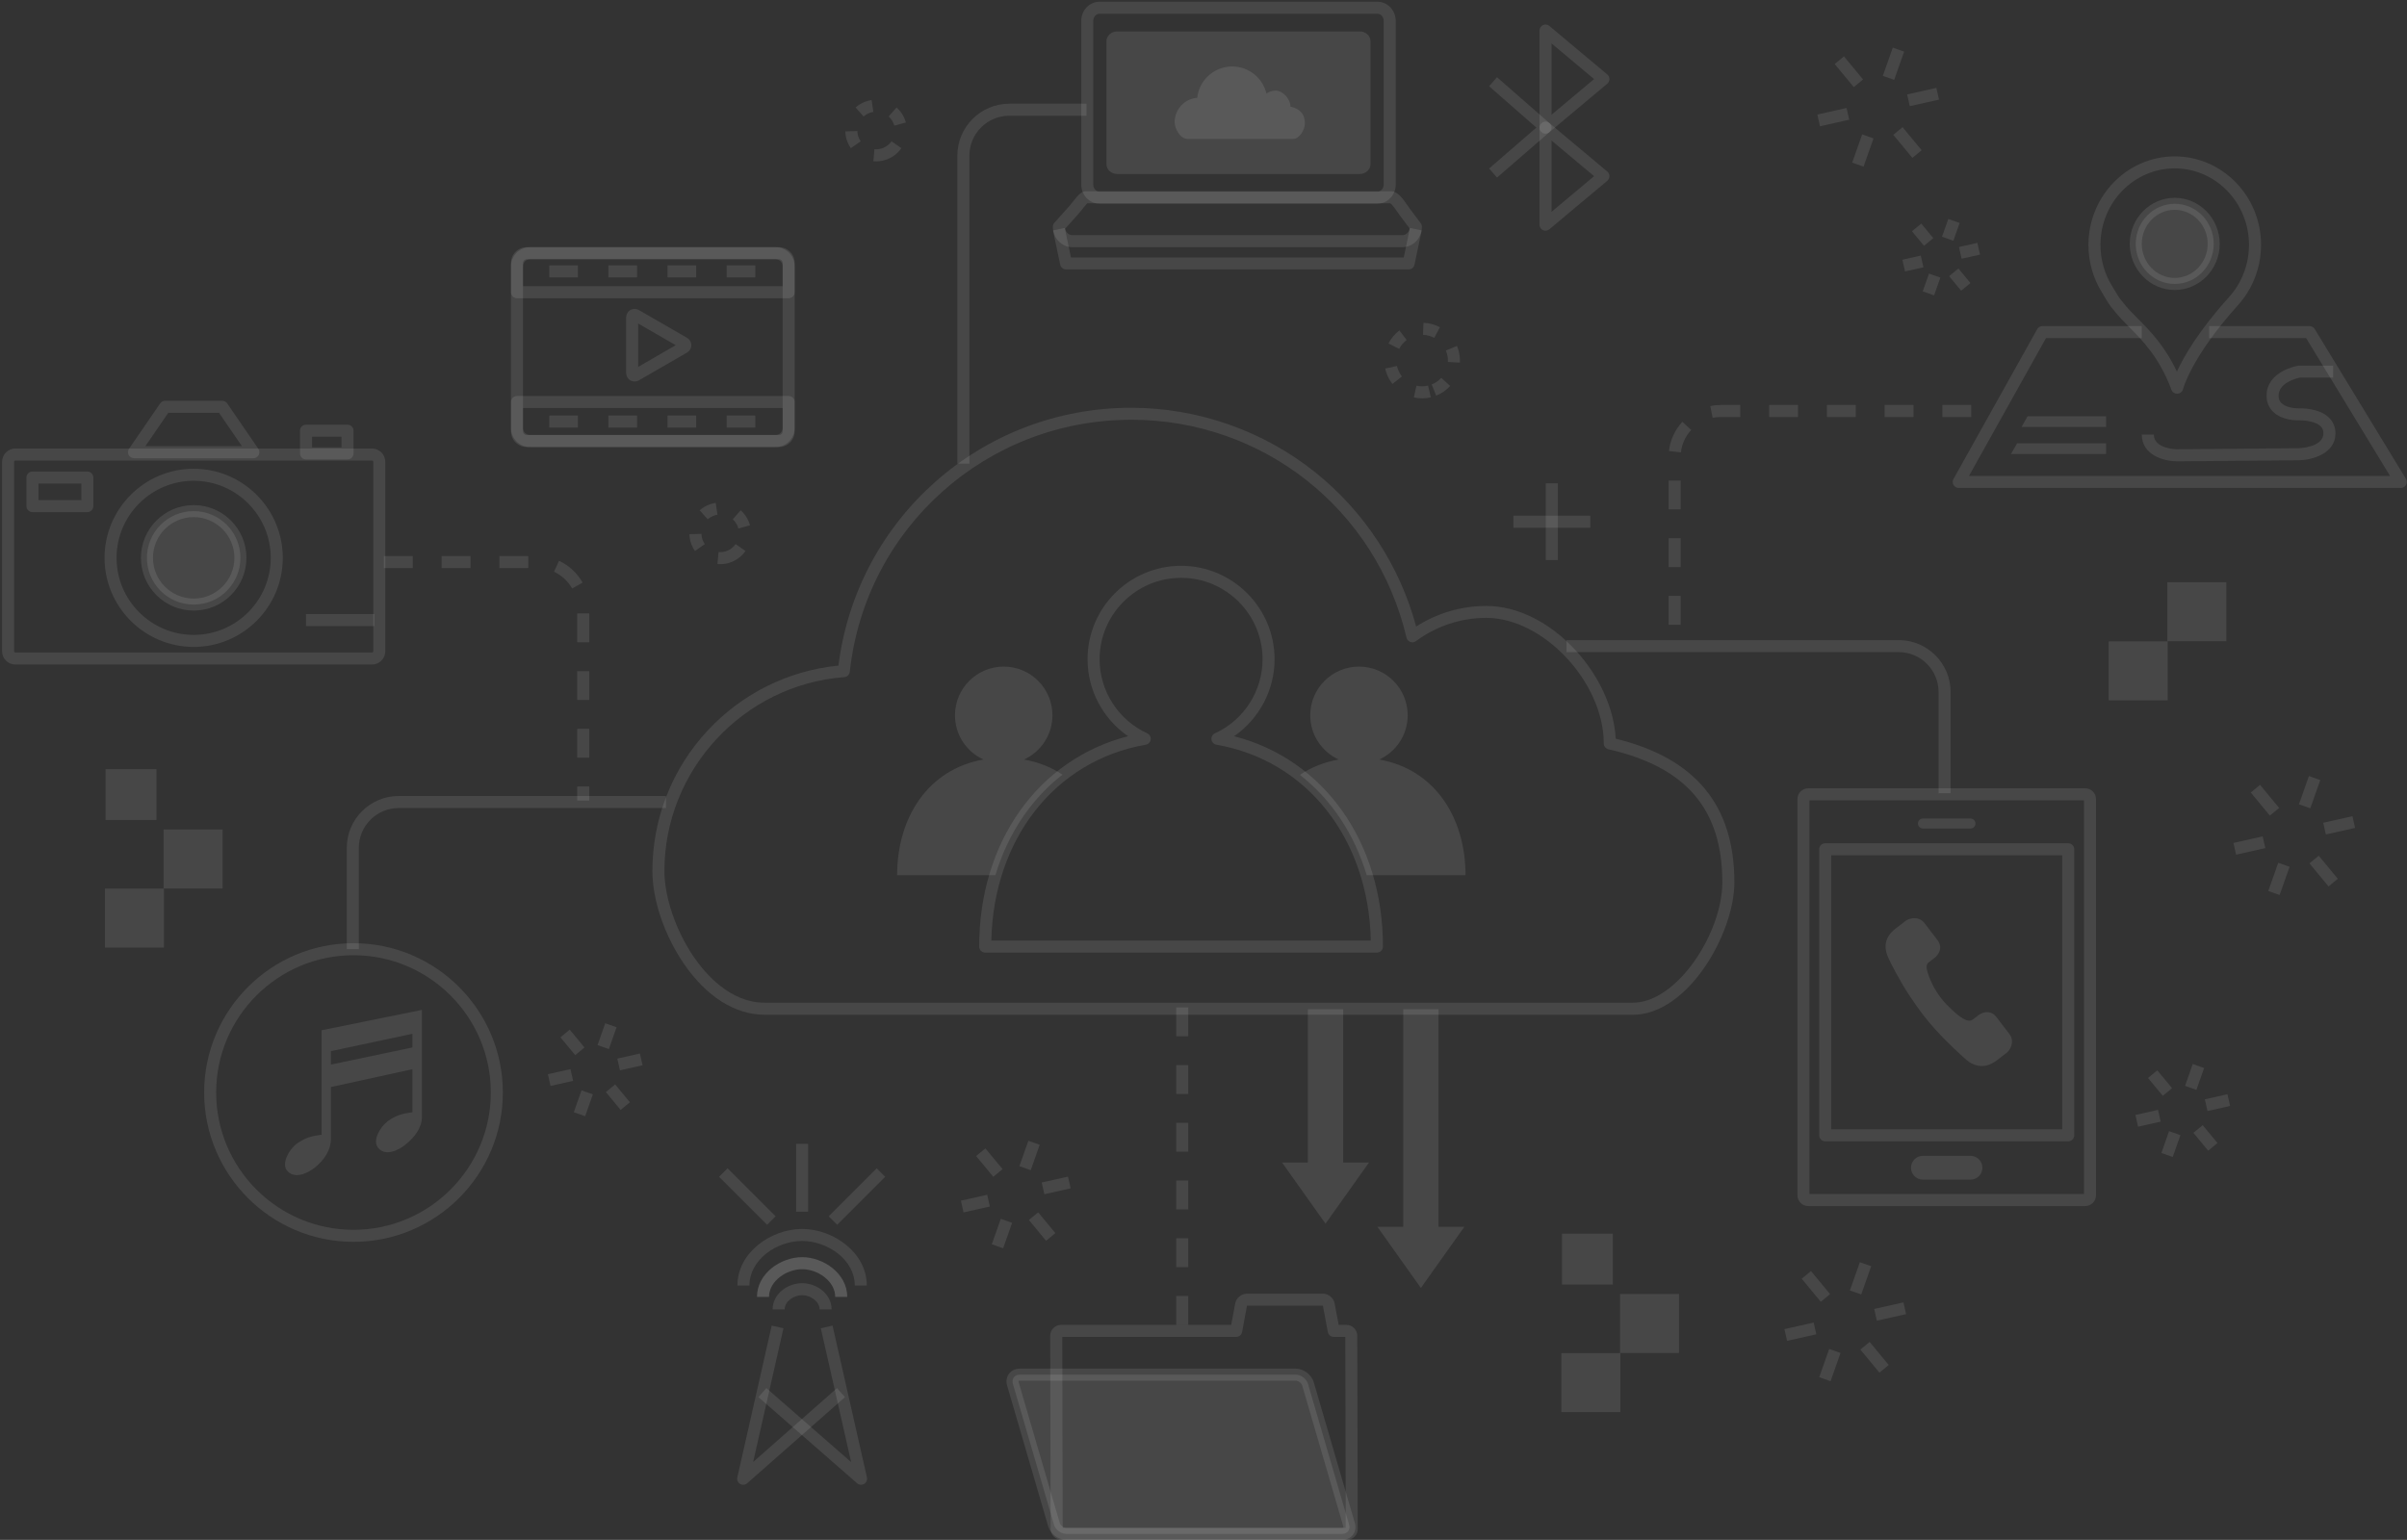<svg xmlns="http://www.w3.org/2000/svg" width="911" height="583" viewBox="0 0 911 583" fill="none"><rect x="0" y="0" width="911" height="583" fill="#333333" stroke="none"/><path d="M636.097 236.549H631.545V225.624H636.097V236.549ZM636.097 214.699H631.545V203.774H636.097V214.699ZM636.097 192.849H631.545V181.924H636.097V192.849ZM636.197 171.263L631.672 170.744C632.146 166.61 633.894 162.787 636.734 159.7L640.085 162.778C637.9 165.154 636.552 168.085 636.188 171.263H636.197ZM648.215 158.18L647.313 153.719C648.588 153.464 649.89 153.327 651.192 153.327H658.666V157.88H651.192C650.19 157.88 649.189 157.98 648.215 158.18ZM746.067 157.88H735.142V153.327H746.067V157.88ZM724.217 157.88H713.292V153.327H724.217V157.88ZM702.367 157.88H691.442V153.327H702.367V157.88ZM680.516 157.88H669.591V153.327H680.516V157.88Z" fill="white" fill-opacity="0.1"></path><path d="M272.585 213.588C272.239 213.588 271.893 213.57 271.547 213.543L271.957 209.009C273.058 209.109 274.178 208.945 275.225 208.526C276.518 208.007 277.629 207.133 278.421 205.995L282.153 208.599C280.851 210.474 279.04 211.913 276.909 212.76C275.525 213.315 274.069 213.597 272.585 213.597V213.588ZM263.016 208.599C262.506 207.871 262.079 207.079 261.751 206.241C261.241 204.957 260.959 203.619 260.922 202.244L265.474 202.117C265.502 202.945 265.666 203.774 265.984 204.557C266.185 205.067 266.449 205.549 266.758 205.995L263.025 208.599H263.016ZM279.458 200.068C279.386 199.804 279.295 199.531 279.194 199.276C278.776 198.238 278.147 197.337 277.319 196.6L280.342 193.195C281.707 194.406 282.745 195.89 283.428 197.592C283.601 198.02 283.737 198.448 283.856 198.885L279.458 200.068ZM267.851 196.6L264.819 193.204C265.829 192.302 266.986 191.592 268.251 191.083C269.098 190.746 269.99 190.509 270.882 190.372L271.547 194.879C271.001 194.961 270.454 195.107 269.935 195.316C269.162 195.626 268.461 196.063 267.841 196.609L267.851 196.6Z" fill="white" fill-opacity="0.1"></path><path d="M331.589 61.084C331.243 61.084 330.897 61.066 330.551 61.038L330.961 56.504C332.062 56.604 333.182 56.441 334.229 56.022C335.522 55.503 336.633 54.629 337.425 53.491L341.158 56.095C339.856 57.97 338.044 59.408 335.914 60.255C334.53 60.811 333.073 61.093 331.589 61.093V61.084ZM322.021 56.095C321.511 55.366 321.083 54.574 320.755 53.737C320.245 52.453 319.963 51.115 319.927 49.74L324.479 49.612C324.506 50.441 324.67 51.269 324.989 52.052C325.189 52.562 325.453 53.045 325.762 53.491L322.03 56.095H322.021ZM338.463 47.564C338.39 47.3 338.299 47.027 338.199 46.772C337.78 45.734 337.152 44.833 336.323 44.095L339.346 40.69C340.711 41.901 341.749 43.385 342.432 45.088C342.605 45.516 342.742 45.943 342.86 46.38L338.463 47.564ZM326.855 44.095L323.823 40.699C324.834 39.798 325.99 39.088 327.255 38.578C328.102 38.241 328.994 38.005 329.887 37.868L330.551 42.375C330.005 42.456 329.459 42.602 328.94 42.812C328.166 43.121 327.465 43.558 326.846 44.104L326.855 44.095Z" fill="white" fill-opacity="0.1"></path><path d="M538.263 150.806C537.198 150.806 536.142 150.687 535.104 150.45L536.115 146.008C537.553 146.335 539.065 146.326 540.494 145.989L541.541 150.423C540.467 150.678 539.365 150.806 538.254 150.806H538.263ZM543.562 149.786L541.878 145.562C543.271 145.006 544.482 144.159 545.483 143.058L548.861 146.117C547.395 147.737 545.611 148.976 543.571 149.786H543.562ZM527.02 145.352C526.182 144.278 525.49 143.094 524.98 141.82C524.68 141.082 524.452 140.308 524.279 139.525L528.731 138.56C528.85 139.098 529.004 139.616 529.214 140.126C529.56 141 530.033 141.811 530.598 142.539L527.02 145.352ZM552.53 137.295L547.987 137.04C547.996 136.867 548.005 136.685 548.005 136.512C548.005 135.274 547.768 134.063 547.304 132.907L547.222 132.715L551.428 130.967L551.528 131.213C552.211 132.916 552.548 134.7 552.548 136.512C552.548 136.776 552.548 137.04 552.53 137.304V137.295ZM529.569 132.096L525.508 130.039C526.492 128.109 527.921 126.397 529.642 125.095L532.382 128.728C531.208 129.611 530.234 130.776 529.569 132.096ZM542.834 127.908C541.532 127.217 540.066 126.816 538.591 126.77L538.755 122.218C540.913 122.291 543.061 122.874 544.973 123.894L542.834 127.908Z" fill="white" fill-opacity="0.1"></path><path d="M823.99 149.067C823.043 149.067 822.187 148.484 821.859 147.592C817.307 135.347 810.88 128.874 805.717 123.675C803.56 121.499 801.52 119.442 799.882 117.247C798.571 115.855 797.451 113.952 796.458 112.258C796.149 111.73 795.848 111.22 795.566 110.756C792.207 105.367 790.431 99.139 790.431 92.73C790.431 74.248 805.08 59.208 823.097 59.208C841.115 59.208 855.763 74.248 855.763 92.73C855.763 99.139 853.988 105.367 850.628 110.756C849.618 112.386 848.462 113.924 847.214 115.336C829.47 134.937 826.247 147.218 826.22 147.337C825.974 148.302 825.128 149.003 824.135 149.058C824.09 149.058 824.053 149.058 824.008 149.058L823.99 149.067ZM823.088 63.751C807.584 63.751 794.974 76.752 794.974 92.721C794.974 98.274 796.513 103.673 799.417 108.334C799.727 108.826 800.045 109.372 800.373 109.937C801.265 111.457 802.267 113.169 803.25 114.17C803.323 114.243 803.387 114.325 803.451 114.407C804.907 116.383 806.783 118.267 808.949 120.452C813.638 125.168 819.301 130.876 823.908 140.682C826.539 134.973 832.183 125.141 843.818 112.286C844.884 111.084 845.885 109.755 846.759 108.344C849.663 103.673 851.202 98.274 851.202 92.721C851.202 76.743 838.593 63.751 823.088 63.751Z" fill="white" fill-opacity="0.1"></path><path d="M837.837 92.329C837.837 100.705 831.237 107.497 823.088 107.497C814.94 107.497 808.339 100.705 808.339 92.329C808.339 83.953 814.94 77.162 823.088 77.162C831.237 77.162 837.837 83.953 837.837 92.329Z" fill="white" fill-opacity="0.1"></path><path d="M823.088 109.782C813.702 109.782 806.063 101.952 806.063 92.338C806.063 82.724 813.702 74.895 823.088 74.895C832.475 74.895 840.113 82.724 840.113 92.338C840.113 101.952 832.475 109.782 823.088 109.782ZM823.088 79.438C816.205 79.438 810.615 85.219 810.615 92.329C810.615 99.44 816.215 105.221 823.088 105.221C829.962 105.221 835.561 99.44 835.561 92.329C835.561 85.219 829.962 79.438 823.088 79.438Z" fill="white" fill-opacity="0.1"></path><path d="M823.789 174.649C819.21 174.604 810.625 172.428 810.625 164.507H815.177C815.177 169.943 823.707 170.088 823.789 170.097L870.175 169.688C870.23 169.688 879.37 169.36 879.37 164.052C879.37 162.932 879.024 162.077 878.287 161.366C876.229 159.382 871.705 159.09 870.284 159.145C869.638 159.172 863.848 159.291 860.361 155.931C858.722 154.356 857.857 152.244 857.857 149.813C857.857 140.545 869.338 138.533 869.82 138.451C869.948 138.433 870.066 138.424 870.193 138.424H883.039V142.976H870.412C869.274 143.213 862.409 144.833 862.409 149.822C862.409 151.024 862.755 151.925 863.511 152.654C865.286 154.374 868.882 154.648 870.12 154.602C870.876 154.575 877.641 154.429 881.446 158.089C883.067 159.655 883.922 161.712 883.922 164.061C883.922 171.845 874.982 174.121 870.257 174.249L823.789 174.659V174.649Z" fill="white" fill-opacity="0.1"></path><path d="M908.649 184.737H741.342C740.531 184.737 739.785 184.309 739.375 183.617C738.965 182.925 738.956 182.06 739.348 181.359L771.03 124.631C771.431 123.912 772.196 123.466 773.015 123.466H810.615V128.018H774.353L745.211 180.194H904.589L872.833 128.018H836.089V123.466H874.117C874.909 123.466 875.647 123.884 876.066 124.558L910.598 181.286C911.026 181.987 911.044 182.871 910.634 183.581C910.234 184.3 909.469 184.746 908.649 184.746V184.737Z" fill="white" fill-opacity="0.1"></path><path d="M797.105 171.9H761.134L763.41 167.839H797.105V171.9Z" fill="white" fill-opacity="0.1"></path><path d="M797.105 161.658H765.122L767.398 157.588H797.105V161.658Z" fill="white" fill-opacity="0.1"></path><path d="M738.264 300.324H733.712V261.986C733.712 253.665 726.939 246.891 718.618 246.891H592.889V242.339H718.618C729.452 242.339 738.264 251.152 738.264 261.986V300.324Z" fill="white" fill-opacity="0.1"></path><path d="M223.022 303.091H218.469V297.775H223.022V303.091ZM223.022 286.85H218.469V275.924H223.022V286.85ZM223.022 264.999H218.469V254.074H223.022V264.999ZM223.022 243.149H218.469V232.224H223.022V243.149ZM216.539 222.802C214.983 220.043 212.543 217.785 209.675 216.456L211.587 212.323C215.319 214.052 218.488 216.975 220.509 220.562L216.539 222.802ZM199.933 215.072H189.008V210.52H199.933V215.072ZM178.083 215.072H167.158V210.52H178.083V215.072ZM156.233 215.072H145.308V210.52H156.233V215.072Z" fill="white" fill-opacity="0.1"></path><path d="M135.803 359.346H131.251V321.009C131.251 310.175 140.064 301.362 150.898 301.362H252.046V305.914H150.898C142.577 305.914 135.803 312.687 135.803 321.009V359.346Z" fill="white" fill-opacity="0.1"></path><path d="M366.895 175.542H362.343V58.917C362.343 48.083 371.156 39.27 381.99 39.27H411.223V43.822H381.99C373.669 43.822 366.895 50.596 366.895 58.917V175.542Z" fill="white" fill-opacity="0.1"></path><path d="M449.725 501.572H445.173V490.647H449.725V501.572ZM449.725 479.722H445.173V468.797H449.725V479.722ZM449.725 457.872H445.173V446.947H449.725V457.872ZM449.725 436.022H445.173V425.097H449.725V436.022ZM449.725 414.172H445.173V403.247H449.725V414.172ZM449.725 392.322H445.173V381.397H449.725V392.322Z" fill="white" fill-opacity="0.1"></path><path d="M820.43 242.822H798.097V265.154H820.43V242.822Z" fill="white" fill-opacity="0.1"></path><path d="M842.626 220.434H820.293V242.767H842.626V220.434Z" fill="white" fill-opacity="0.1"></path><path d="M584.941 50.596C584.613 50.596 584.285 50.523 583.976 50.386C583.174 50.013 582.665 49.212 582.665 48.32V11.566C582.665 10.683 583.174 9.882 583.976 9.499C584.777 9.126 585.724 9.253 586.397 9.818L608.329 28.19C608.848 28.627 609.14 29.265 609.14 29.938C609.14 30.612 608.839 31.249 608.329 31.686L586.397 50.059C585.979 50.404 585.46 50.587 584.932 50.587L584.941 50.596ZM587.217 43.44L603.331 29.938L587.217 16.437V43.44Z" fill="white" fill-opacity="0.1"></path><path d="M584.941 87.349C584.613 87.349 584.285 87.276 583.976 87.14C583.174 86.767 582.665 85.966 582.665 85.073V48.32C582.665 47.437 583.174 46.635 583.976 46.253C584.777 45.88 585.724 46.007 586.397 46.572L608.329 64.944C608.848 65.372 609.14 66.018 609.14 66.692C609.14 67.366 608.839 68.003 608.329 68.44L586.397 86.812C585.979 87.158 585.46 87.34 584.932 87.34L584.941 87.349ZM587.217 53.2V80.203L603.331 66.701L587.217 53.2Z" fill="white" fill-opacity="0.1"></path><path d="M566.578 67.229L563.6 63.788L581.481 48.31L563.591 32.651L566.587 29.228L586.443 46.608C586.935 47.045 587.226 47.664 587.217 48.329C587.217 48.984 586.925 49.612 586.434 50.04L566.578 67.229Z" fill="white" fill-opacity="0.1"></path><path d="M509.758 583H401.782C399.506 583 397.649 581.152 397.649 578.876L397.476 505.733C397.476 504.631 397.904 503.593 398.678 502.81C399.461 502.027 400.499 501.59 401.6 501.59H465.976L467.506 493.46C467.897 491.394 469.845 489.782 471.939 489.782H500.699C502.803 489.782 504.751 491.403 505.133 493.469L506.663 501.599H509.567C511.843 501.599 513.7 503.448 513.7 505.724L513.873 578.867C513.873 579.968 513.445 581.006 512.662 581.789C511.879 582.572 510.842 583 509.74 583H509.758ZM402.201 578.448H509.339L509.176 506.142H504.796C503.704 506.142 502.766 505.359 502.557 504.285L500.681 494.298L471.958 494.325L470.119 504.285C469.918 505.359 468.98 506.142 467.879 506.142H402.046L402.21 578.448H402.201Z" fill="white" fill-opacity="0.1"></path><path d="M403.576 580.724C401.573 580.724 399.479 579.149 398.915 577.228L383.365 523.932C382.8 522.011 383.984 520.436 385.987 520.436H490.394C492.397 520.436 494.49 522.011 495.055 523.932L510.605 577.228C511.169 579.149 509.986 580.724 507.983 580.724H403.576Z" fill="white" fill-opacity="0.1"></path><path d="M507.974 583H403.567C400.572 583 397.558 580.742 396.72 577.865L381.171 524.569C380.697 522.958 380.961 521.328 381.881 520.099C382.8 518.87 384.293 518.16 385.978 518.16H490.384C493.38 518.16 496.393 520.418 497.231 523.295L512.781 576.591C513.254 578.202 512.99 579.832 512.071 581.061C511.151 582.29 509.658 583 507.974 583ZM385.978 522.712C385.714 522.712 385.559 522.785 385.522 522.83C385.486 522.876 385.459 523.04 385.541 523.295L401.091 576.591C401.373 577.547 402.574 578.448 403.567 578.448H507.974C508.238 578.448 508.393 578.375 508.429 578.33C508.465 578.284 508.493 578.12 508.411 577.865L492.861 524.569C492.579 523.613 491.377 522.712 490.384 522.712H385.978Z" fill="white" fill-opacity="0.1"></path><path d="M517.278 331.36H554.669C554.669 309.41 542.907 291.192 522.003 287.56C528.358 284.655 532.783 278.255 532.783 270.808C532.783 260.62 524.525 252.372 514.347 252.372C504.168 252.372 495.902 260.62 495.902 270.808C495.902 278.255 500.326 284.655 506.681 287.56C501.118 288.525 496.211 290.537 491.996 293.368C504.004 302.727 512.662 315.947 517.287 331.369L517.278 331.36Z" fill="white" fill-opacity="0.1"></path><path d="M402.128 293.286C397.94 290.5 393.07 288.516 387.553 287.56C393.907 284.655 398.323 278.255 398.323 270.808C398.323 260.62 390.074 252.372 379.887 252.372C369.699 252.372 361.442 260.62 361.442 270.808C361.442 278.255 365.857 284.655 372.221 287.56C351.318 291.192 339.546 309.419 339.546 331.36H376.737C381.371 315.901 390.065 302.654 402.119 293.286H402.128Z" fill="white" fill-opacity="0.1"></path><path d="M521.138 360.648H372.877C371.62 360.648 370.601 359.629 370.601 358.372C370.601 318.705 392.997 287.46 426.946 278.729C417.478 272.192 411.615 261.321 411.615 249.604C411.615 230.094 427.493 214.216 447.003 214.216C466.513 214.216 482.4 230.094 482.4 249.604C482.4 261.321 476.537 272.192 467.078 278.729C501.018 287.46 523.414 318.705 523.414 358.372C523.414 359.629 522.395 360.648 521.138 360.648ZM375.18 356.096H518.835C517.952 317.567 494.691 287.906 460.386 281.942C459.403 281.769 458.647 280.977 458.52 279.994C458.392 279.002 458.92 278.046 459.831 277.636C470.783 272.62 477.857 261.622 477.857 249.604C477.857 232.598 464.019 218.768 447.012 218.768C430.005 218.768 416.176 232.598 416.176 249.604C416.176 261.613 423.25 272.62 434.202 277.636C435.113 278.055 435.641 279.011 435.513 279.994C435.386 280.986 434.63 281.769 433.647 281.942C399.342 287.906 376.072 317.567 375.189 356.096H375.18Z" fill="white" fill-opacity="0.1"></path><path d="M698.888 40.878L687.829 43.362L688.826 47.803L699.886 45.319L698.888 40.878Z" fill="white" fill-opacity="0.1"></path><path d="M732.877 33.269L721.818 35.753L722.816 40.195L733.875 37.711L732.877 33.269Z" fill="white" fill-opacity="0.1"></path><path d="M716.386 18.032L712.613 28.721L716.906 30.236L720.678 19.547L716.386 18.032Z" fill="white" fill-opacity="0.1"></path><path d="M704.79 50.882L701.017 61.57L705.31 63.085L709.082 52.397L704.79 50.882Z" fill="white" fill-opacity="0.1"></path><path d="M720.081 48.145L716.574 51.047L723.799 59.781L727.307 56.879L720.081 48.145Z" fill="white" fill-opacity="0.1"></path><path d="M697.9 21.345L694.393 24.246L701.617 32.98L705.125 30.078L697.9 21.345Z" fill="white" fill-opacity="0.1"></path><path d="M856.374 316.65L845.315 319.134L846.313 323.576L857.372 321.091L856.374 316.65Z" fill="white" fill-opacity="0.1"></path><path d="M890.352 309.005L879.293 311.489L880.291 315.931L891.35 313.446L890.352 309.005Z" fill="white" fill-opacity="0.1"></path><path d="M873.881 293.813L870.109 304.501L874.401 306.016L878.174 295.328L873.881 293.813Z" fill="white" fill-opacity="0.1"></path><path d="M862.267 326.644L858.495 337.333L862.787 338.848L866.56 328.159L862.267 326.644Z" fill="white" fill-opacity="0.1"></path><path d="M877.589 323.97L874.082 326.872L881.307 335.606L884.814 332.704L877.589 323.97Z" fill="white" fill-opacity="0.1"></path><path d="M855.382 297.148L851.875 300.05L859.1 308.783L862.607 305.882L855.382 297.148Z" fill="white" fill-opacity="0.1"></path><path d="M686.433 500.715L675.373 503.199L676.371 507.641L687.43 505.157L686.433 500.715Z" fill="white" fill-opacity="0.1"></path><path d="M720.413 493.079L709.354 495.563L710.351 500.005L721.41 497.521L720.413 493.079Z" fill="white" fill-opacity="0.1"></path><path d="M703.918 477.87L700.145 488.558L704.438 490.073L708.21 479.385L703.918 477.87Z" fill="white" fill-opacity="0.1"></path><path d="M692.313 510.719L688.54 521.408L692.833 522.923L696.605 512.234L692.313 510.719Z" fill="white" fill-opacity="0.1"></path><path d="M707.618 508.045L704.111 510.947L711.336 519.68L714.843 516.779L707.618 508.045Z" fill="white" fill-opacity="0.1"></path><path d="M685.419 481.217L681.911 484.119L689.136 492.852L692.644 489.951L685.419 481.217Z" fill="white" fill-opacity="0.1"></path><path d="M726.979 96.76L720.015 98.324L721.013 102.766L727.977 101.201L726.979 96.76Z" fill="white" fill-opacity="0.1"></path><path d="M748.391 91.947L741.427 93.512L742.425 97.953L749.389 96.389L748.391 91.947Z" fill="white" fill-opacity="0.1"></path><path d="M737.39 82.896L735.015 89.627L739.307 91.142L741.683 84.411L737.39 82.896Z" fill="white" fill-opacity="0.1"></path><path d="M730.089 103.584L727.713 110.314L732.005 111.83L734.382 105.1L730.089 103.584Z" fill="white" fill-opacity="0.1"></path><path d="M741.21 101.652L737.703 104.553L742.258 110.06L745.766 107.158L741.21 101.652Z" fill="white" fill-opacity="0.1"></path><path d="M727.153 84.653L723.646 87.556L728.198 93.054L731.704 90.151L727.153 84.653Z" fill="white" fill-opacity="0.1"></path><path d="M373.631 452.336L363.683 454.572L364.681 459.013L374.63 456.777L373.631 452.336Z" fill="white" fill-opacity="0.1"></path><path d="M404.216 445.457L394.267 447.693L395.266 452.135L405.214 449.898L404.216 445.457Z" fill="white" fill-opacity="0.1"></path><path d="M389.213 431.893L385.819 441.508L390.112 443.024L393.505 433.408L389.213 431.893Z" fill="white" fill-opacity="0.1"></path><path d="M378.775 461.448L375.378 471.072L379.671 472.587L383.067 462.963L378.775 461.448Z" fill="white" fill-opacity="0.1"></path><path d="M392.928 458.989L389.421 461.891L395.926 469.754L399.434 466.853L392.928 458.989Z" fill="white" fill-opacity="0.1"></path><path d="M372.949 434.773L369.442 437.675L375.949 445.538L379.456 442.635L372.949 434.773Z" fill="white" fill-opacity="0.1"></path><path d="M816.769 420.194L808.216 422.119L809.215 426.56L817.768 424.636L816.769 420.194Z" fill="white" fill-opacity="0.1"></path><path d="M843.045 414.271L834.492 416.195L835.491 420.636L844.045 418.712L843.045 414.271Z" fill="white" fill-opacity="0.1"></path><path d="M829.917 402.836L826.999 411.103L831.292 412.618L834.21 404.351L829.917 402.836Z" fill="white" fill-opacity="0.1"></path><path d="M820.954 428.258L818.039 436.516L822.331 438.032L825.246 429.773L820.954 428.258Z" fill="white" fill-opacity="0.1"></path><path d="M833.673 425.988L830.166 428.891L835.755 435.645L839.262 432.743L833.673 425.988Z" fill="white" fill-opacity="0.1"></path><path d="M816.489 405.218L812.982 408.12L818.572 414.874L822.079 411.972L816.489 405.218Z" fill="white" fill-opacity="0.1"></path><path d="M215.919 404.763L207.365 406.686L208.363 411.127L216.917 409.204L215.919 404.763Z" fill="white" fill-opacity="0.1"></path><path d="M242.191 398.858L233.638 400.782L234.637 405.223L243.191 403.299L242.191 398.858Z" fill="white" fill-opacity="0.1"></path><path d="M229.069 387.401L226.151 395.669L230.444 397.184L233.362 388.917L229.069 387.401Z" fill="white" fill-opacity="0.1"></path><path d="M220.094 412.812L217.176 421.08L221.469 422.595L224.387 414.327L220.094 412.812Z" fill="white" fill-opacity="0.1"></path><path d="M232.817 410.554L229.31 413.457L234.9 420.211L238.407 417.309L232.817 410.554Z" fill="white" fill-opacity="0.1"></path><path d="M215.625 389.82L212.118 392.722L217.708 399.477L221.214 396.574L215.625 389.82Z" fill="white" fill-opacity="0.1"></path><path d="M133.791 470.153C102.619 470.153 77.263 444.789 77.263 413.625C77.263 382.462 102.619 357.098 133.791 357.098C164.964 357.098 190.319 382.453 190.319 413.625C190.319 444.798 164.964 470.153 133.791 470.153ZM133.791 361.65C105.131 361.65 81.815 384.965 81.815 413.625C81.815 442.285 105.131 465.601 133.791 465.601C162.451 465.601 185.767 442.285 185.767 413.625C185.767 384.965 162.451 361.65 133.791 361.65Z" fill="white" fill-opacity="0.1"></path><path d="M159.693 422.775C159.693 426.899 157.062 430.405 153.638 433.209C150.661 435.749 145.572 437.861 143.032 434.438C140.92 431.725 143.824 426.726 146.801 424.441C150.224 421.983 152.855 421.546 156.097 421.109V404.794L125.233 411.55V431.269C125.233 435.394 122.775 439.081 119.352 441.876C116.284 444.416 111.286 446.528 108.573 443.105C106.552 440.483 109.274 435.212 112.424 432.926C115.838 430.477 118.56 430.031 121.719 429.603V390.055L159.684 382.334V422.757L159.693 422.775ZM156.097 396.564V391.384L125.233 397.957V403.046L156.097 396.564Z" fill="white" fill-opacity="0.1"></path><path d="M294.854 169.242H199.314C196.055 169.242 193.396 166.583 193.396 163.324V99.503C193.396 96.244 196.055 93.586 199.314 93.586H294.854C298.113 93.586 300.771 96.244 300.771 99.503V163.324C300.771 166.583 298.113 169.242 294.854 169.242ZM199.314 98.138C198.577 98.138 197.949 98.766 197.949 99.503V163.324C197.949 164.061 198.577 164.689 199.314 164.689H294.854C295.591 164.689 296.219 164.061 296.219 163.324V99.503C296.219 98.766 295.591 98.138 294.854 98.138H199.314Z" fill="white" fill-opacity="0.1"></path><path d="M240.119 144.424C238.326 144.424 236.969 142.958 236.969 141.028V120.352C236.969 118.413 238.326 116.956 240.119 116.956C240.747 116.956 241.357 117.129 241.958 117.475L259.866 127.808C261.004 128.464 261.651 129.52 261.651 130.694C261.651 131.869 260.995 132.916 259.866 133.571L241.958 143.914C241.366 144.26 240.747 144.433 240.119 144.433V144.424ZM241.521 122.473V138.906L255.751 130.685L241.521 122.473Z" fill="white" fill-opacity="0.1"></path><path d="M293.561 169.242H200.589C196.619 169.242 193.387 166.01 193.387 162.04V152.199C193.387 150.942 194.407 149.922 195.663 149.922H298.486C299.743 149.922 300.762 150.942 300.762 152.199V162.04C300.762 166.01 297.53 169.242 293.561 169.242ZM197.939 154.475V162.04C197.939 163.506 199.132 164.689 200.589 164.689H293.561C295.027 164.689 296.21 163.497 296.21 162.04V154.475H197.939Z" fill="white" fill-opacity="0.1"></path><path d="M298.495 112.905H195.673C194.416 112.905 193.396 111.885 193.396 110.629V100.787C193.396 96.818 196.628 93.586 200.598 93.586H293.57C297.539 93.586 300.771 96.818 300.771 100.787V110.629C300.771 111.885 299.752 112.905 298.495 112.905ZM197.949 108.353H296.219V100.787C296.219 99.321 295.027 98.138 293.57 98.138H200.598C199.141 98.138 197.949 99.33 197.949 100.787V108.353Z" fill="white" fill-opacity="0.1"></path><path d="M218.724 100.468H207.881V105.021H218.724V100.468Z" fill="white" fill-opacity="0.1"></path><path d="M241.112 100.468H230.268V105.021H241.112V100.468Z" fill="white" fill-opacity="0.1"></path><path d="M263.49 100.468H252.647V105.021H263.49V100.468Z" fill="white" fill-opacity="0.1"></path><path d="M285.877 100.468H275.034V105.021H285.877V100.468Z" fill="white" fill-opacity="0.1"></path><path d="M218.724 157.324H207.881V161.876H218.724V157.324Z" fill="white" fill-opacity="0.1"></path><path d="M241.112 157.324H230.268V161.876H241.112V157.324Z" fill="white" fill-opacity="0.1"></path><path d="M263.49 157.324H252.647V161.876H263.49V157.324Z" fill="white" fill-opacity="0.1"></path><path d="M285.877 157.324H275.034V161.876H285.877V157.324Z" fill="white" fill-opacity="0.1"></path><path d="M320.664 491.002H316.112C316.112 485.002 309.493 480.514 303.585 480.514C297.676 480.514 291.057 485.002 291.057 491.002H286.505C286.505 482.135 295.509 475.962 303.585 475.962C311.66 475.962 320.664 482.144 320.664 491.002Z" fill="white" fill-opacity="0.1"></path><path d="M320.664 491.002H316.112C316.112 485.002 309.493 480.514 303.585 480.514C297.676 480.514 291.057 485.002 291.057 491.002H286.505C286.505 482.135 295.509 475.962 303.585 475.962C311.66 475.962 320.664 482.144 320.664 491.002Z" fill="white" fill-opacity="0.1"></path><path d="M314.746 495.736H310.194C310.194 492.659 306.707 490.356 303.585 490.356C300.462 490.356 296.975 492.659 296.975 495.736H292.423C292.423 489.791 298.195 485.804 303.585 485.804C308.974 485.804 314.746 489.791 314.746 495.736Z" fill="white" fill-opacity="0.1"></path><path d="M328.066 486.696H323.514C323.514 476.754 313.007 469.826 303.585 469.826C294.162 469.826 283.655 476.754 283.655 486.696H279.103C279.103 474.068 292.004 465.274 303.585 465.274C315.165 465.274 328.066 474.068 328.066 486.696Z" fill="white" fill-opacity="0.1"></path><path d="M281.279 562.133C280.879 562.133 280.478 562.024 280.114 561.815C279.267 561.314 278.839 560.321 279.058 559.356L292.077 501.872L296.52 502.883L285.048 553.511L316.786 525.543L319.799 528.957L282.781 561.569C282.354 561.942 281.816 562.133 281.279 562.133Z" fill="white" fill-opacity="0.1"></path><path d="M325.899 562.133C325.362 562.133 324.825 561.942 324.406 561.569L287.06 528.957L290.056 525.525L322.139 553.548L310.659 502.874L315.101 501.863L328.12 559.347C328.339 560.312 327.911 561.305 327.064 561.805C326.7 562.024 326.3 562.124 325.899 562.124V562.133Z" fill="white" fill-opacity="0.1"></path><path d="M305.861 433.054H301.309V458.746H305.861V433.054Z" fill="white" fill-opacity="0.1"></path><path d="M275.377 442.312L272.158 445.531L290.325 463.698L293.544 460.479L275.377 442.312Z" fill="white" fill-opacity="0.1"></path><path d="M331.802 442.313L313.635 460.48L316.854 463.699L335.021 445.532L331.802 442.313Z" fill="white" fill-opacity="0.1"></path><path d="M789.202 456.606H684.386C682.128 456.606 680.289 454.767 680.289 452.51V302.545C680.289 300.287 682.128 298.448 684.386 298.448H789.202C791.46 298.448 793.299 300.287 793.299 302.545V452.51C793.299 454.767 791.46 456.606 789.202 456.606ZM684.841 452.054H788.747V303H684.841V452.054Z" fill="white" fill-opacity="0.1"></path><path d="M747.669 311.777C747.669 312.824 746.822 313.671 745.775 313.671H727.804C726.757 313.671 725.91 312.824 725.91 311.777C725.91 310.73 726.757 309.883 727.804 309.883H745.775C746.822 309.883 747.669 310.73 747.669 311.777Z" fill="white" fill-opacity="0.1"></path><path d="M782.784 432.098H690.804C689.548 432.098 688.528 431.078 688.528 429.822V321.537C688.528 320.28 689.548 319.26 690.804 319.26H782.784C784.04 319.26 785.06 320.28 785.06 321.537V429.822C785.06 431.078 784.04 432.098 782.784 432.098ZM693.08 427.546H780.508V323.813H693.08V427.546Z" fill="white" fill-opacity="0.1"></path><path d="M750.3 442.103C750.3 444.589 748.288 446.601 745.794 446.601H727.776C725.291 446.601 723.279 444.589 723.279 442.103C723.279 439.618 725.291 437.597 727.776 437.597H745.794C748.279 437.597 750.3 439.609 750.3 442.103Z" fill="white" fill-opacity="0.1"></path><path d="M727.458 383.718C729.424 386.286 730.535 387.551 732.328 389.563C737.026 394.844 743.135 400.352 744.528 401.499C745.794 402.537 750.255 405.632 755.644 401.517L756.591 400.798L759.596 398.494C760.615 397.711 762.755 394.407 760.515 391.475L755.644 385.111C753.268 381.998 750.091 383.372 748.789 384.365L746.558 386.067C745.293 387.032 743.272 385.858 742.034 385.038C740.859 384.255 736.917 380.85 734.686 377.946C732.001 374.45 730.608 371.2 729.925 369.215C729.215 367.167 728.678 365.328 729.943 364.363L732.174 362.66C733.476 361.668 735.624 358.964 733.248 355.85L728.377 349.486C726.138 346.564 722.396 347.757 721.367 348.54L717.425 351.562C712.035 355.686 713.765 360.448 714.539 362.296C715.349 364.226 719.182 371.746 722.988 377.345C724.608 379.721 725.801 381.533 727.476 383.727L727.458 383.718Z" fill="white" fill-opacity="0.1"></path><path d="M50.706 173.475C49.86 173.475 49.086 173.011 48.694 172.264C48.303 171.518 48.358 170.616 48.831 169.915L60.621 152.727C61.049 152.107 61.75 151.734 62.496 151.734H84.11C84.856 151.734 85.566 152.107 85.985 152.727L97.775 169.915C98.249 170.616 98.303 171.518 97.912 172.264C97.52 173.011 96.746 173.475 95.9 173.475H50.706ZM55.022 168.923H91.566L82.899 156.286H63.689L55.022 168.923Z" fill="white" fill-opacity="0.1"></path><path d="M140.811 251.589H5.795C3.037 251.589 0.788 249.34 0.788 246.582V174.822C0.788 172.064 3.037 169.815 5.795 169.815H140.811C143.569 169.815 145.818 172.064 145.818 174.822V246.582C145.818 249.34 143.569 251.589 140.811 251.589ZM5.795 174.367C5.55 174.367 5.34 174.577 5.34 174.822V246.582C5.34 246.828 5.55 247.037 5.795 247.037H140.811C141.056 247.037 141.266 246.828 141.266 246.582V174.822C141.266 174.577 141.056 174.367 140.811 174.367H5.795Z" fill="white" fill-opacity="0.1"></path><path d="M73.303 244.925C54.703 244.925 39.572 229.794 39.572 211.203C39.572 192.612 54.703 177.472 73.303 177.472C91.903 177.472 107.025 192.603 107.025 211.203C107.025 229.803 91.894 244.925 73.303 244.925ZM73.303 182.024C57.216 182.024 44.124 195.116 44.124 211.203C44.124 227.29 57.216 240.373 73.303 240.373C89.39 240.373 102.473 227.281 102.473 211.203C102.473 195.125 89.381 182.024 73.303 182.024Z" fill="white" fill-opacity="0.1"></path><path d="M90.993 211.203C90.993 220.972 83.072 228.892 73.303 228.892C63.534 228.892 55.614 220.972 55.614 211.203C55.614 201.434 63.534 193.504 73.303 193.504C83.072 193.504 90.993 201.425 90.993 211.203Z" fill="white" fill-opacity="0.1"></path><path d="M73.303 231.168C62.296 231.168 53.337 222.21 53.337 211.203C53.337 200.196 62.296 191.228 73.303 191.228C84.31 191.228 93.269 200.187 93.269 211.203C93.269 222.219 84.31 231.168 73.303 231.168ZM73.303 195.78C64.8 195.78 57.89 202.699 57.89 211.203C57.89 219.706 64.809 226.616 73.303 226.616C81.797 226.616 88.716 219.697 88.716 211.203C88.716 202.709 81.797 195.78 73.303 195.78Z" fill="white" fill-opacity="0.1"></path><path d="M131.533 173.93H115.82C114.563 173.93 113.544 172.911 113.544 171.654V163.06C113.544 161.803 114.563 160.784 115.82 160.784H131.533C132.79 160.784 133.809 161.803 133.809 163.06V171.654C133.809 172.911 132.79 173.93 131.533 173.93ZM118.096 169.378H129.257V165.336H118.096V169.378Z" fill="white" fill-opacity="0.1"></path><path d="M141.712 232.479H115.811V237.031H141.712V232.479Z" fill="white" fill-opacity="0.1"></path><path d="M33.053 193.887H12.278C11.021 193.887 10.002 192.867 10.002 191.611V180.804C10.002 179.548 11.021 178.528 12.278 178.528H33.053C34.31 178.528 35.329 179.548 35.329 180.804V191.611C35.329 192.867 34.31 193.887 33.053 193.887ZM14.554 189.335H30.777V183.08H14.554V189.335Z" fill="white" fill-opacity="0.1"></path><path d="M62.05 336.422H39.718V358.755H62.05V336.422Z" fill="white" fill-opacity="0.1"></path><path d="M84.246 314.035H61.923V336.367H84.246V314.035Z" fill="white" fill-opacity="0.1"></path><path d="M59.201 291.21H39.954V310.457H59.201V291.21Z" fill="white" fill-opacity="0.1"></path><path d="M613.282 512.288H590.949V534.62H613.282V512.288Z" fill="white" fill-opacity="0.1"></path><path d="M635.478 489.9H613.155V512.233H635.478V489.9Z" fill="white" fill-opacity="0.1"></path><path d="M610.432 467.076H591.186V486.323H610.432V467.076Z" fill="white" fill-opacity="0.1"></path><path d="M537.772 487.615L554.232 464.463H544.454V382.079H531.089V464.463H521.32L537.772 487.615Z" fill="white" fill-opacity="0.1"></path><path d="M501.683 463.28L518.134 440.128H508.365V382.079H495V440.128H485.231L501.683 463.28Z" fill="white" fill-opacity="0.1"></path><path d="M521.311 77.125H416.167C412.343 77.125 409.23 73.875 409.23 69.878V7.897C409.23 3.9 412.343 0.65 416.167 0.65H521.311C525.135 0.65 528.249 3.9 528.249 7.897V69.869C528.249 73.866 525.135 77.116 521.311 77.116V77.125ZM416.167 5.202C414.856 5.202 413.782 6.413 413.782 7.897V69.869C413.782 71.353 414.847 72.564 416.167 72.564H521.311C522.622 72.564 523.697 71.353 523.697 69.869V7.897C523.697 6.413 522.632 5.202 521.311 5.202H416.167Z" fill="white" fill-opacity="0.1"></path><path d="M518.708 62.14C518.708 64.197 516.887 65.873 514.638 65.873H422.831C420.583 65.873 418.762 64.197 418.762 62.14V15.626C418.762 13.569 420.583 11.894 422.831 11.894H514.638C516.887 11.894 518.708 13.569 518.708 15.626V62.14Z" fill="white" fill-opacity="0.1"></path><path d="M405.879 93.586C401.801 93.586 398.487 90.117 398.487 85.847C398.487 85.283 398.696 84.746 399.069 84.327L404.186 78.627C404.796 77.954 405.433 77.162 406.043 76.388C407.955 73.993 409.221 72.409 410.996 72.409H526.492C528.85 72.409 530.698 74.822 532.865 77.972C533.083 78.291 533.283 78.582 533.456 78.819L537.699 84.481C537.99 84.873 538.154 85.356 538.154 85.847C538.154 90.117 534.84 93.586 530.762 93.586H405.879ZM403.121 86.621C403.43 88.005 404.55 89.034 405.879 89.034H530.752C532.118 89.034 533.256 87.95 533.529 86.521L529.778 81.513C529.569 81.222 529.35 80.903 529.105 80.558C528.513 79.702 526.992 77.489 526.209 76.961H411.515C411.032 77.426 410.186 78.491 409.594 79.228C408.938 80.057 408.256 80.903 407.554 81.677L403.112 86.621H403.121Z" fill="white" fill-opacity="0.1"></path><path d="M533.138 102.007H403.494C402.42 102.007 401.491 101.251 401.263 100.204L398.532 87.231L402.984 86.293L405.333 97.464H531.29L533.639 86.293L538.09 87.231L535.359 100.204C535.141 101.261 534.212 102.007 533.129 102.007H533.138Z" fill="white" fill-opacity="0.1"></path><path d="M493.88 46.772C493.88 43.066 491.878 41.155 488.418 40.362C488.418 37.54 485.614 34.299 482.737 34.299C481.462 34.299 480.279 34.718 479.323 35.428C477.939 29.547 472.668 25.168 466.358 25.168C459.494 25.168 453.849 30.366 453.121 37.03C448.341 37.395 444.581 41.373 444.581 46.244C444.581 48.702 446.657 52.59 449.47 52.59H489.474C491.777 52.59 493.88 49.084 493.88 46.763V46.772Z" fill="white" fill-opacity="0.1"></path><path d="M617.989 384.183H289.391C278.166 384.183 267.277 377.263 258.719 364.7C251.436 354.002 246.92 340.619 246.92 329.776C246.92 309.929 254.376 291.001 267.905 276.498C280.933 262.532 298.422 253.874 317.332 251.99C324.333 196.217 371.629 154.383 428.112 154.383C453.421 154.383 478.212 163.096 497.914 178.91C516.45 193.786 529.878 214.389 535.978 237.204C543.963 232.097 553.094 229.411 562.581 229.411C574.298 229.411 586.661 235.593 596.485 246.363C605.434 256.168 610.96 268.486 611.507 279.666C641.733 287.068 656.427 304.876 656.427 334.073C656.427 353.41 638.837 384.192 617.998 384.192L617.989 384.183ZM428.103 158.926C373.323 158.926 327.547 199.941 321.629 254.338C321.511 255.431 320.628 256.278 319.535 256.36C281.361 259.255 251.463 291.502 251.463 329.767C251.463 339.599 255.788 352.3 262.479 362.132C266.922 368.669 276.336 379.621 289.391 379.621H617.989C634.795 379.621 651.866 353.11 651.866 334.055C651.866 306.369 638.173 290.364 608.766 283.672C607.728 283.435 606.991 282.516 606.991 281.451C606.991 258.353 584.158 233.927 562.572 233.927C552.948 233.927 543.726 236.968 535.905 242.731C535.286 243.186 534.485 243.295 533.766 243.031C533.047 242.767 532.51 242.157 532.337 241.42C520.911 192.84 478.039 158.908 428.094 158.908L428.103 158.926Z" fill="white" fill-opacity="0.1"></path><path d="M589.611 182.962H585.059V212.049H589.611V182.962Z" fill="white" fill-opacity="0.1"></path><path d="M601.893 195.234H572.796V199.786H601.893V195.234Z" fill="white" fill-opacity="0.1"></path></svg>